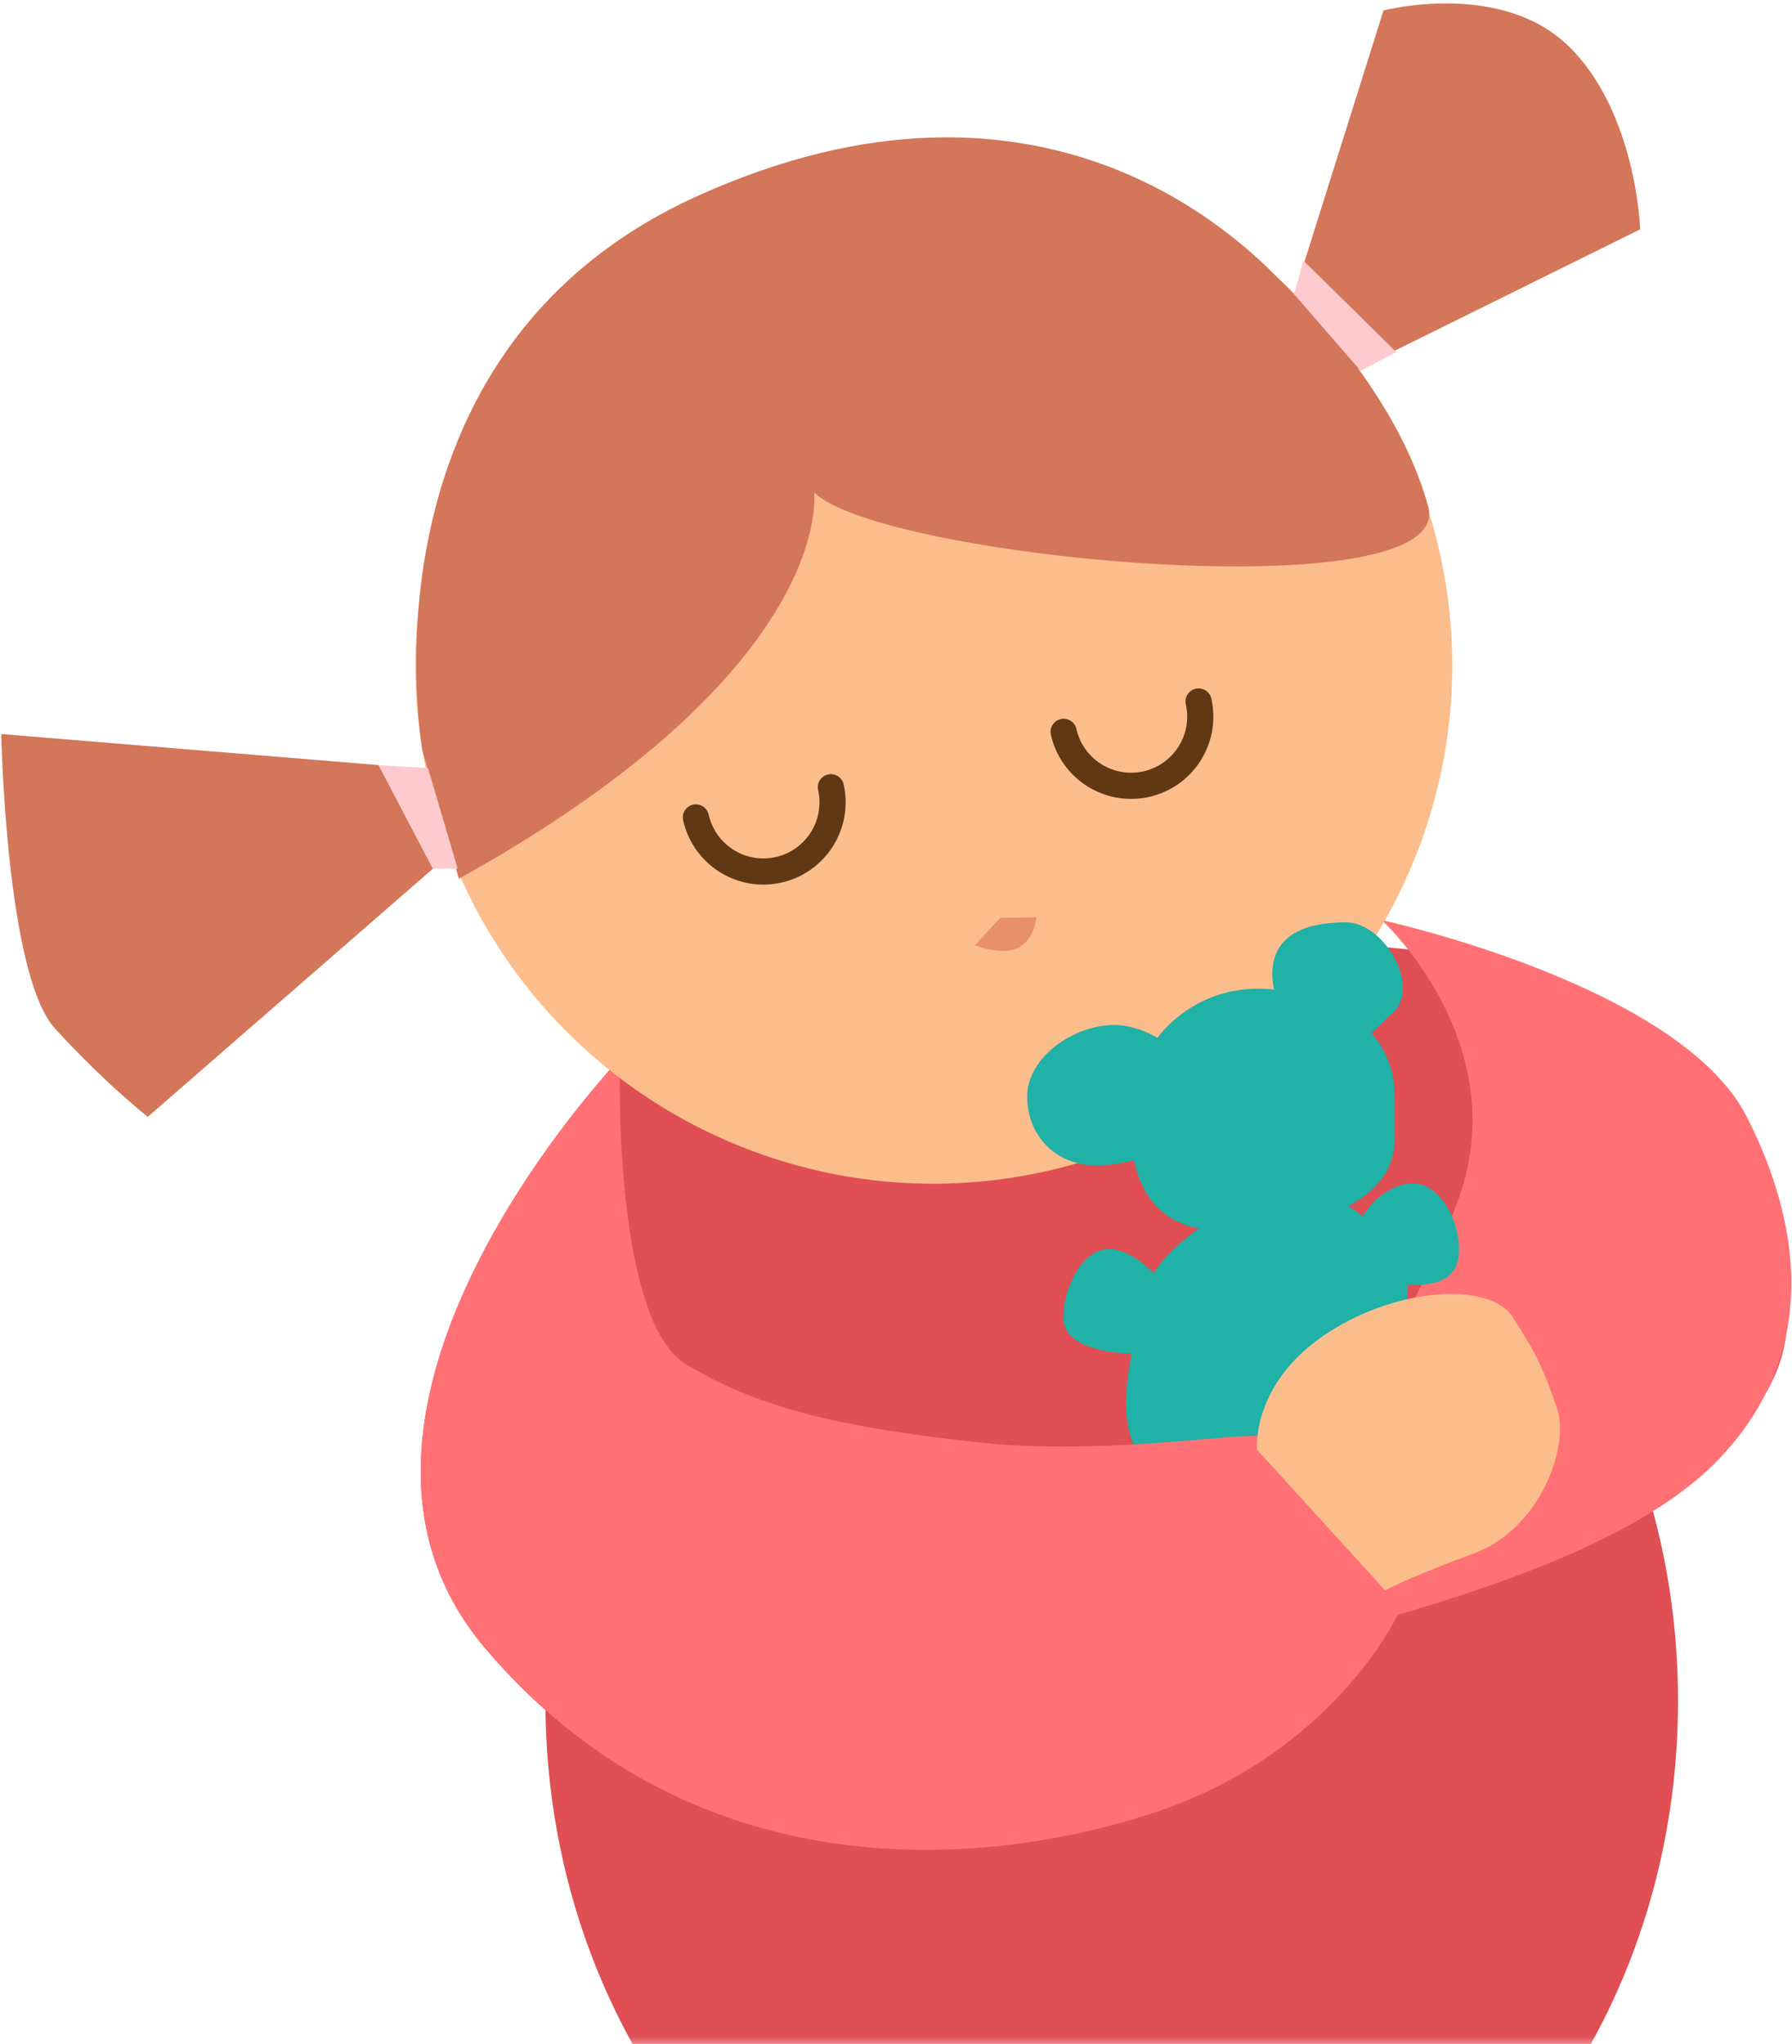 <svg xmlns="http://www.w3.org/2000/svg" xmlns:xlink="http://www.w3.org/1999/xlink" width="300" height="342" viewBox="0 0 300 342">
    <defs>
        <path id="a" d="M.694.728h249v165h-249z"/>
    </defs>
    <g fill="none" fill-rule="evenodd">
        <g transform="translate(62.306 176.272)">
            <mask id="b" fill="#fff">
                <use xlink:href="#a"/>
            </mask>
            <path fill="#DF4F53" d="M218.616 108.335c0 59.43-42.447 107.608-94.808 107.608-52.36 0-94.808-48.178-94.808-107.608C29 48.905 71.447.728 123.808.728c52.36 0 94.808 48.178 94.808 107.607l-11.422 267.393" mask="url(#b)"/>
        </g>
        <path fill="#DF4F53" d="M233.955 270.218s-10.815 23.386-41.263 33.25c-30.448 9.866-77.886 11.971-111.53-27.759-33.644-39.728 22.607-98.549 22.607-98.549l115.286-19.264s55.466-1.086 68.672 27.457c13.206 28.542 15.973 38.964 3.282 54.237-16.859 20.284-57.054 30.628-57.054 30.628"/>
        <path fill="#20B1A7" d="M206.953 201.97s-13.436 6.059-15.324 14.742c-1.887 8.683-6.814 23.852 1.871 29.288 8.685 5.437 32.342-5.56 34.992-9.944 2.65-4.386 8.07-16.215 7.105-22.746-.965-6.533-10.759-12.038-10.759-12.038l-17.885.697z"/>
        <path fill="#FF7175" d="M103.77 177.16s-31.008 32.423-33.21 65.385c-.765 11.434 1.937 22.932 10.602 33.165 33.644 39.73 81.082 37.624 111.53 27.759 30.448-9.865 41.264-33.251 41.264-33.251s-11.49-29.556-23.665-29.962c-5.542-.185-27.076 3.197-46.207 1.111-22.897-2.497-36.818-5.582-49.22-13.084-12.4-7.502-11.095-51.123-11.095-51.123"/>
        <path fill="#FF7175" d="M292.378 186.768c7.374 14.38 14.052 37.58-4.36 57.1-9.783 10.374-27.632 18.63-54.063 26.35-44.709 13.058-3.042-32.542 10.259-69.737 9.358-26.172-12.898-46.531-12.898-46.531s49.77 10.799 61.062 32.818z"/>
        <path fill="#FCBD8D" d="M210.421 242.537s-.942-10.644 10.921-18.893c11.864-8.25 27.894-9.343 31.86-3.312 3.968 6.03 5.38 9.13 7.485 15.421 2.107 6.291-2.854 20.086-13.959 24.165-11.105 4.077-14.838 6.194-14.838 6.194l-21.469-23.575zM239.08 85.23c14.428 45.615-10.919 94.31-56.614 108.764-45.696 14.453-94.435-10.809-108.863-56.424-14.429-45.615 10.92-94.31 56.614-108.764 45.696-14.454 94.436 10.808 108.864 56.424"/>
        <path fill="#D47659" d="M63.387 128.013L.21 122.82s.784 40.213 8.962 49.225c8.179 9.012 15.567 14.825 15.567 14.825l47.746-41.528-9.098-17.328zM216.665 49.252l14.947-47.504s19.54-5.092 30.938 5.927c11.397 11.019 12.038 30.696 12.038 30.696l-47.338 23.39-10.585-12.509z"/>
        <path fill="#603813" fill-rule="nonzero" d="M136.961 132.19a2.188 2.188 0 0 1 4.27-.957c1.662 7.418-3.005 14.779-10.422 16.44-7.418 1.663-14.778-3.002-16.441-10.42a2.187 2.187 0 1 1 4.27-.958 9.389 9.389 0 0 0 11.214 7.11c5.06-1.134 8.243-6.155 7.11-11.215zM198.522 117.85a2.187 2.187 0 1 1 4.269-.956c1.663 7.418-3.004 14.779-10.42 16.44-7.419 1.663-14.78-3.003-16.443-10.42a2.188 2.188 0 0 1 4.27-.957 9.39 9.39 0 0 0 11.216 7.108 9.388 9.388 0 0 0 7.108-11.214z"/>
        <path fill="#E89069" d="M163.229 158.159l4.217-4.594 6.071-.088s-.381 4.023-3.298 5.211c-2.917 1.188-6.99-.53-6.99-.53"/>
        <path fill="#D47659" d="M70.735 125.66s-12.167-66.468 45.91-92.81c58.079-26.34 91.328 7.684 97.605 13.962 6.278 6.276 19.838 20.063 24.83 37.867 4.993 17.805-91.59 8.845-102.792-2.302 0 0 3.958 29.424-59.464 64.657l-6.09-21.374z"/>
        <path fill="#20B1A7" d="M233.5 190.5c0 11.906-16.432 15.488-28.201 15.488-11.77 0-16.12-7.094-16.12-19 0-11.905 9.54-21.556 21.31-21.556 11.769 0 23.011 6.163 23.011 18.068"/>
        <path fill="#20B1A7" d="M221.5 176.5c-5.667-4.568-8.5-9.068-8.5-13.5 0-6.647 5.668-8.677 12.314-8.677S238.5 166 232.5 170c-4.333 4.667-8 6.833-11 6.5zM183.5 195c-6.647 0-11.539-4.886-11.539-11.532 0-6.647 7.895-11.97 14.542-11.97 6.646 0 15.003 6.42 15.003 13.067 0 6.646-11.36 10.435-18.006 10.435z"/>
        <path fill="#FECACD" d="M227.775 62.037l5.98-3.128-15.57-15.324-1.52 5.667zM71.658 128.518l-8.27-.505 9.097 17.328h4.13z"/>
        <path fill="#20B1A7" d="M189.849 226.481c4.694 0 7.15-1.286 7.15-5.98 0-4.694-6.631-11.51-11.325-11.51-4.694 0-7.674 6.815-7.674 11.509s7.155 5.981 11.849 5.981zM236.5 215c4.694 0 7.764-1.293 7.764-5.987s-3.07-11.011-7.764-11.011c-4.694 0-9.734 5.315-9.734 10.009S231.806 215 236.5 215z"/>
    </g>
</svg>
